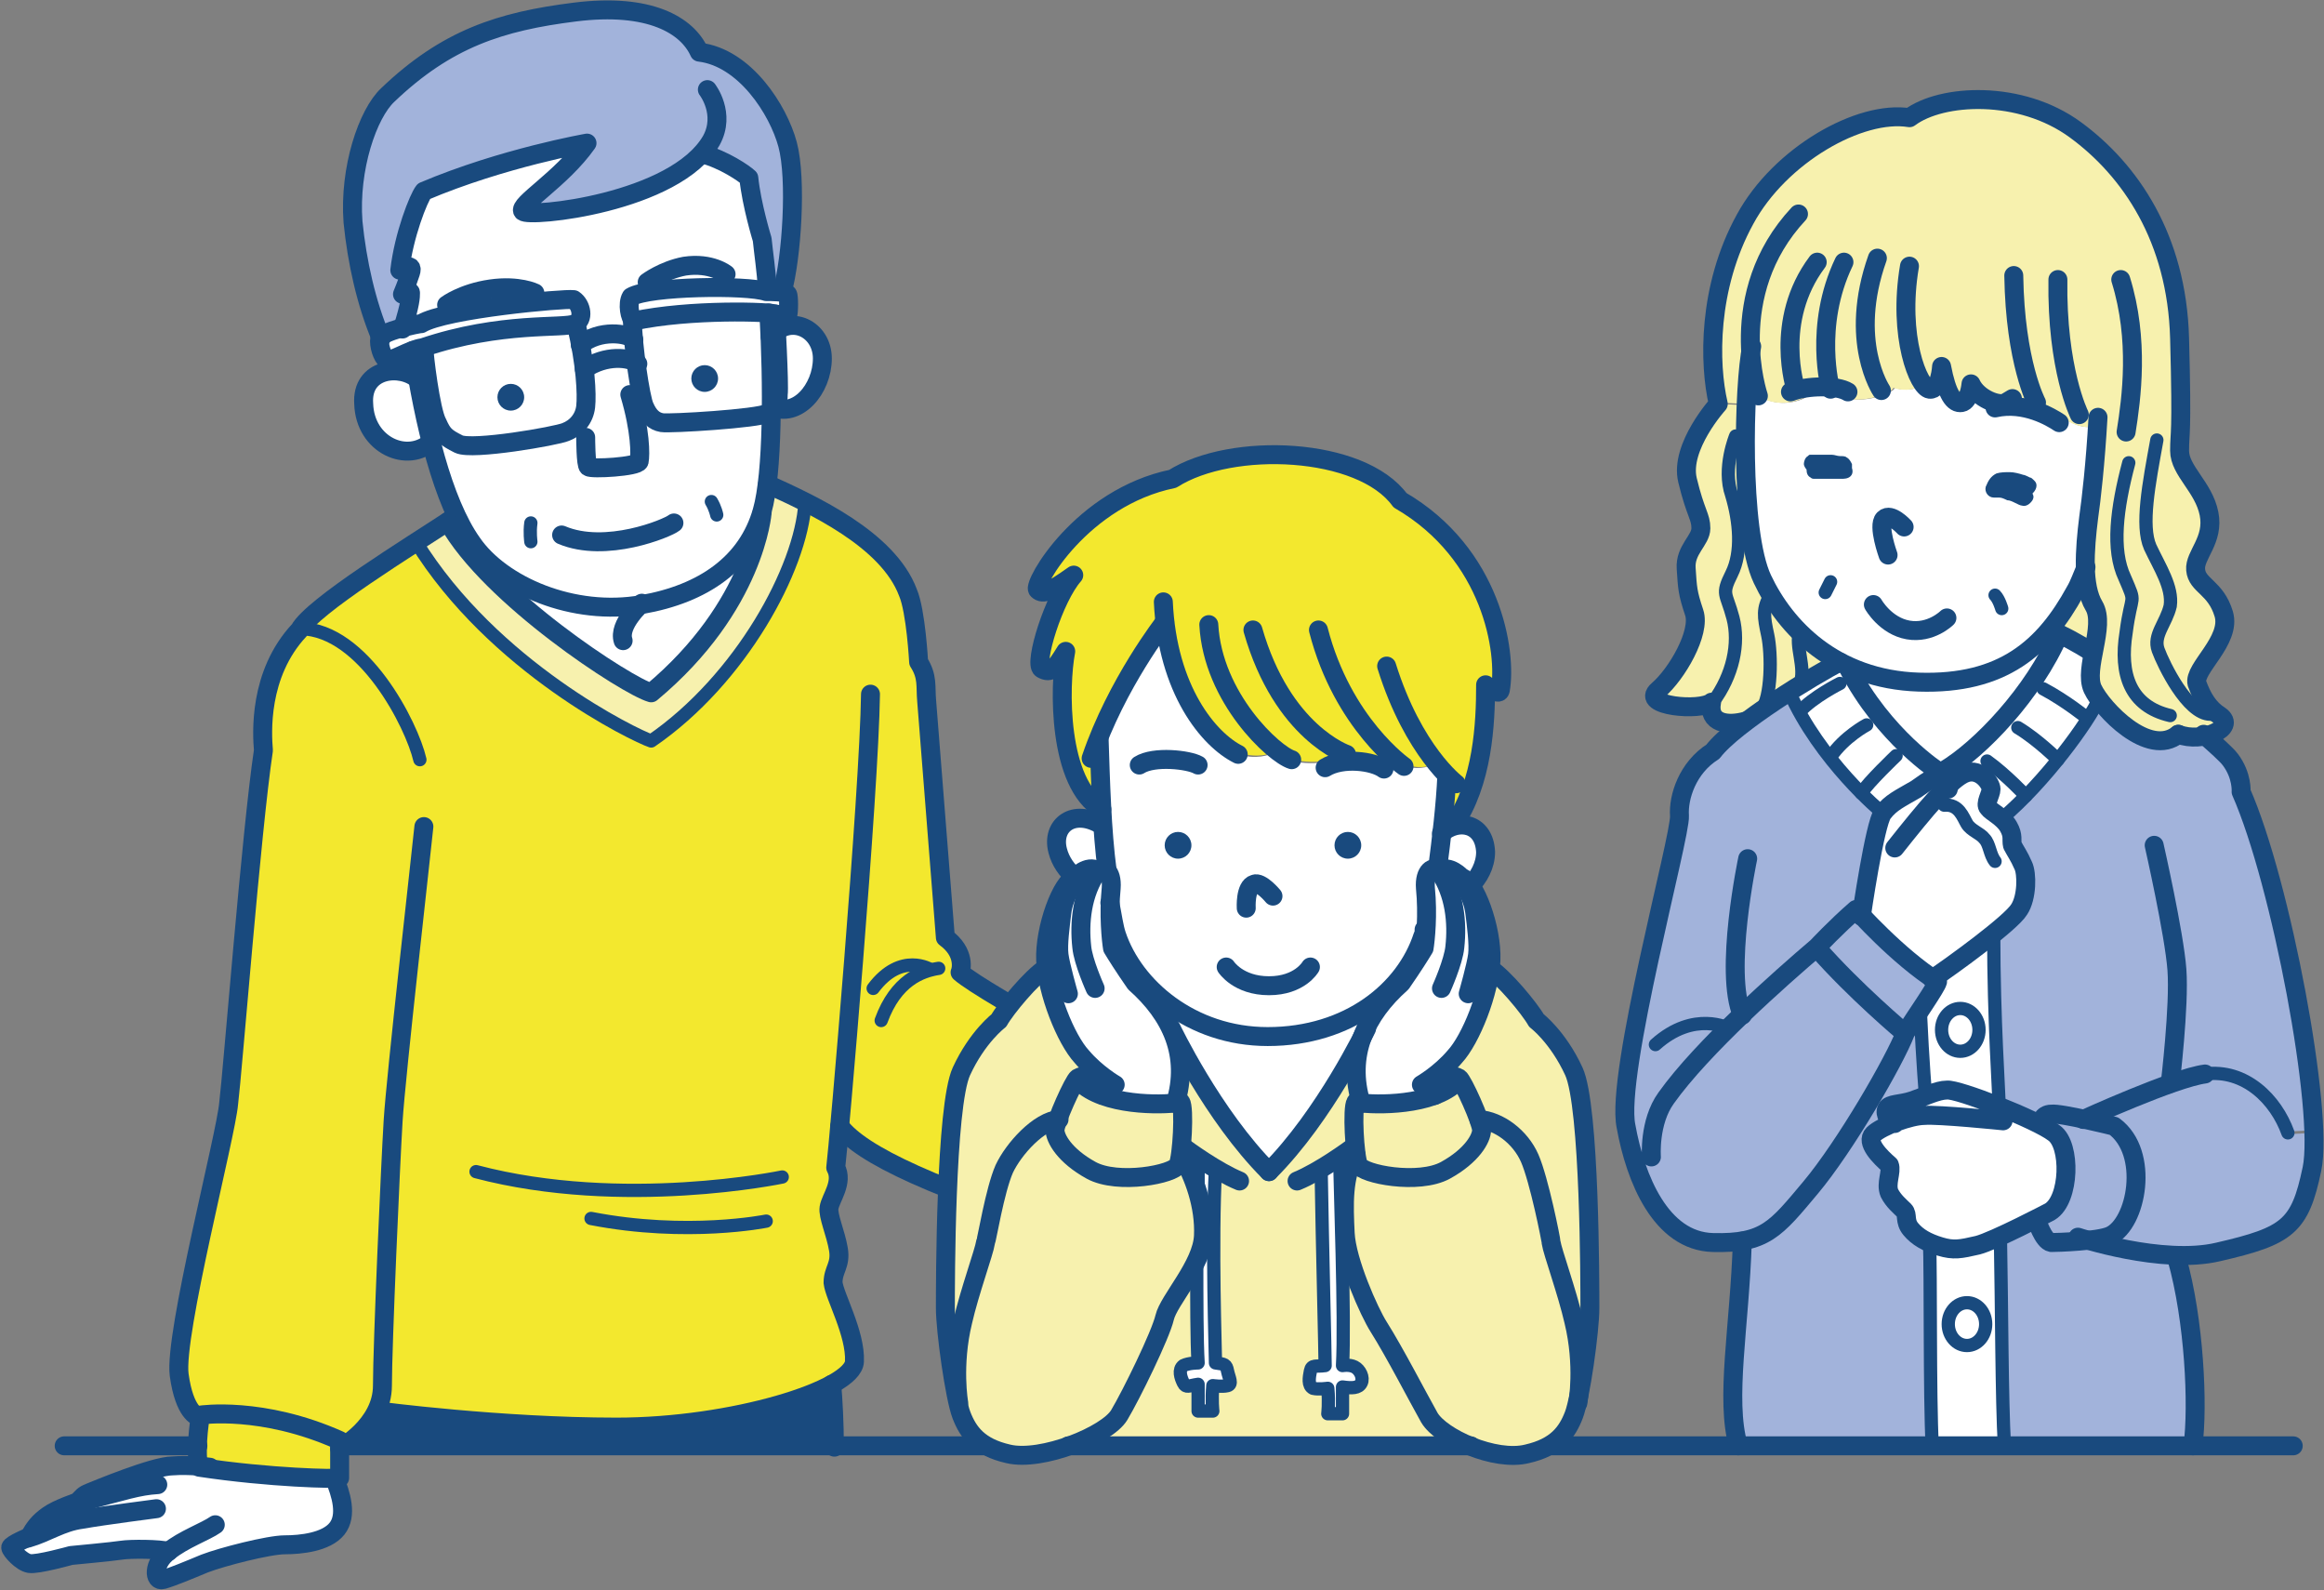 <?xml version="1.0" encoding="utf-8"?>
<!-- Generator: Adobe Illustrator 24.3.0, SVG Export Plug-In . SVG Version: 6.00 Build 0)  -->
<svg version="1.1" id="レイヤー_1" xmlns="http://www.w3.org/2000/svg" xmlns:xlink="http://www.w3.org/1999/xlink" x="0px"
	 y="0px" width="173.8px" height="118.9px" viewBox="0 0 173.8 118.9" style="enable-background:new 0 0 173.8 118.9;"
	 xml:space="preserve">
<rect x="0" y="0" width="173.8" height="118.9" fill="#808080" stroke="none"/>
<style type="text/css">
	.st0{fill:#FFFFFF;}
	.st1{fill:#F7F1AE;}
	.st2{fill:#194A7E;}
	.st3{fill:#A2B3DB;}
	.st4{fill:#F3E82E;}
	.st5{fill:none;stroke:#194A7E;stroke-width:1.417;stroke-linecap:round;stroke-linejoin:round;stroke-miterlimit:10;}
	.st6{fill:none;stroke:#194A7E;stroke-width:0.992;stroke-linecap:round;stroke-linejoin:round;stroke-miterlimit:10;}
</style>
<g>
	<g>
		<g id="XMLID_00000098199367638453300650000004031295748347423412_">
			<g>
				<path class="st0" d="M58.2,29.6c0-0.5-0.1-3.3-0.1-4.9c1.5-1,3.3,0.2,3.3,2.2c0,2.1-1.7,4.2-3.5,3.7
					C58.2,30.3,58.2,30,58.2,29.6z"/>
				<path class="st0" d="M58.1,24.7c0.1,1.6,0.2,4.4,0.1,4.9c0,0.4-0.1,0.7-0.3,1c-0.1,0-0.2-0.1-0.3-0.1c0-1.7,0-3.5-0.1-5.3
					C57.7,25,57.9,24.8,58.1,24.7z"/>
				<path class="st0" d="M58.1,23.5c0,0,0,0.5,0,1.1c-0.2,0.1-0.4,0.3-0.6,0.5c0-0.6-0.1-1.2-0.1-1.8v0C57.8,23.5,58,23.5,58.1,23.5
					z"/>
				<path class="st0" d="M57.7,30.4c0.1,0,0.2,0.1,0.3,0.1c-0.1,0.1-0.2,0.2-0.3,0.3C57.7,30.7,57.7,30.6,57.7,30.4z"/>
				<path class="st0" d="M57.6,25.2c0.1,1.7,0.1,3.5,0.1,5.3c0,0.1,0,0.3,0,0.4c-0.1,0.1-0.1,0.1-0.2,0.2c-0.7,0.4-7.2,0.8-7.9,0.7
					s-1-0.6-1.3-1.2c-0.2-0.4-0.5-1.8-0.7-3.2c-0.1-0.6-0.2-1.3-0.2-1.8c0-0.5-0.1-1-0.1-1.4c3.6-0.8,8.4-0.7,10.1-0.6v0
					C57.5,24,57.5,24.6,57.6,25.2z"/>
				<path class="st0" d="M58.1,23.5c-0.1,0-0.3-0.1-0.6-0.1c-1.7-0.1-6.5-0.2-10.1,0.6c-0.3-0.2-0.5-1.2-0.2-1.8
					c1.3-0.8,8.7-0.9,10.1-0.4c0,0,0.1,0,0.1,0c0.3,0,0.8,0,1.1,0c0.2,0,0.3,0.1,0.4,0.1c0.1,0.2,0.1,1.5,0,1.6
					C58.8,23.8,58.5,23.5,58.1,23.5z"/>
				<path class="st0" d="M43.4,25.8c1.4-1.2,3.6-0.9,4-0.4c0,0.6,0.1,1.2,0.2,1.8c-0.6-0.5-2.3-0.7-4,0.4
					C43.6,27,43.5,26.4,43.4,25.8z"/>
				<path class="st0" d="M47.4,25.4c-0.4-0.5-2.6-0.8-4,0.4c-0.1-0.5-0.2-1-0.3-1.5c0.6-0.3,0.5-1.5,0-1.8
					c-0.7-0.2-9.6,0.7-11.4,1.8c-0.1,0-0.8,0.2-1.5,0.4c0.6-1.9,0.6-2.4,0.6-2.7c0-0.2-0.5,0-0.6,0.1c0-0.1,0.3-0.7,0.6-1.6
					c0.3-0.9-0.8-0.2-0.8-0.2c0.3-2.6,1.4-5.4,1.8-5.8c5.9-2.5,12.2-3.6,12.2-3.6c-1.9,2.7-5.2,4.6-4.8,5.1
					c0.4,0.5,9.9-0.4,13.4-4.3c1.6,0.4,3.2,1.5,3.5,1.8c0.2,2,1,4.6,1,4.6c0.1,1,0.3,2.3,0.4,3.8v0c0,0-0.1,0-0.1,0
					c-1.4-0.5-8.8-0.4-10.1,0.4c-0.3,0.5-0.1,1.6,0.2,1.8C47.3,24.4,47.3,24.8,47.4,25.4z"/>
				<path class="st0" d="M43.4,25.8c0.1,0.7,0.2,1.3,0.3,1.8c0.1,1.3,0.2,2.2,0.1,2.8c-0.1,0.9-0.7,1.7-1.5,1.9
					c-0.8,0.2-7,1.4-8,0.9c-1-0.5-1.2-0.8-1.6-1.6c-0.4-0.9-1-5.1-1-5.6c5.9-2,10.6-1.4,11.4-1.8C43.2,24.7,43.3,25.3,43.4,25.8z"/>
				<path class="st1" d="M48.8,55.4c-1.3-0.4-11.9-5.5-17.7-14.9c0.9-0.6,1.7-1.1,2.4-1.6c3.1,5.6,13.4,12.3,15.2,12.8
					c7.8-6.5,8.3-13.5,8.3-13.5c0.1-0.5,0.3-1.2,0.4-1.9c0.8,0.4,1.8,0.8,2.9,1.4v0C59.9,42.5,55.4,50.8,48.8,55.4z"/>
				<path class="st0" d="M35.3,40.6c2.2,3.2,7.6,5.5,12.7,4.6c4.6-0.8,7.8-3,9-7c0,0-0.5,7.1-8.3,13.5c-1.8-0.5-12.1-7.1-15.2-12.8
					c0.2-0.1,0.4-0.3,0.6-0.4C34.5,39.3,34.9,40,35.3,40.6z"/>
				<path class="st2" d="M62.5,108.1H25.7c0.5-0.3,1.8-1.2,2.5-2.7c0,0,9.1,1.2,17.8,1.2c6.5,0,13.2-1.5,16.2-3.2
					C62.3,104.5,62.4,106.3,62.5,108.1z"/>
				<path class="st0" d="M32.3,33c-0.4-1.5-0.7-3.1-1-4.6c-0.1-0.7-0.2-1.5-0.4-2.2c0.3-0.1,0.5-0.2,0.8-0.2c0,0.5,0.5,4.7,1,5.6
					c0.4,0.9,0.6,1.1,1.6,1.6c1,0.5,7.2-0.6,8-0.9c0.8-0.3,1.4-1,1.5-1.9c0-0.5,0-1.5-0.1-2.8c1.6-1.1,3.4-0.9,4-0.4
					c0.2,1.5,0.5,2.9,0.7,3.2c0.3,0.6,0.7,1.1,1.3,1.2s7.2-0.3,7.9-0.7c0.1-0.1,0.2-0.1,0.2-0.2c0,2-0.1,3.9-0.3,5.4
					c-0.1,0.8-0.2,1.4-0.4,1.9c-1.1,4-4.4,6.2-9,7c-5.1,0.9-10.5-1.4-12.7-4.6c-0.4-0.6-0.8-1.3-1.1-2C33.4,37,32.8,35,32.3,33z"/>
				<path class="st0" d="M31.6,24.2c1.8-1.1,10.7-2,11.4-1.8c0.5,0.3,0.7,1.5,0,1.8c-0.8,0.4-5.5-0.2-11.4,1.8
					c-0.2,0-0.5,0.1-0.8,0.2c-0.6,0.2-1.3,0.6-1.7,0.7c-0.1,0-0.2,0-0.2,0c-0.2-0.2-0.6-1.1-0.5-1.6c0,0,0,0,0,0
					c0.1-0.2,0.8-0.5,1.6-0.7C30.8,24.4,31.4,24.2,31.6,24.2z"/>
				<path class="st0" d="M30.9,26.2c0.1,0.7,0.2,1.4,0.4,2.2c-0.4-0.4-1-0.6-1.6-0.6c-0.1-0.3-0.3-0.5-0.4-0.8
					C29.6,26.8,30.3,26.5,30.9,26.2z"/>
				<path class="st0" d="M29.7,27.7c0.6,0.1,1.2,0.3,1.6,0.6c0.3,1.5,0.6,3.1,1,4.6c-1.8,1.8-5,0.3-5.1-2.8
					C27.1,28.3,28.4,27.6,29.7,27.7z"/>
				<path class="st3" d="M28.5,25.3c-1.1-2.6-1.8-5.7-2.1-8.7c-0.3-4,1.1-8.1,2.6-9.5c4.4-4.2,8.4-5.5,14-6.2c5.7-0.8,8.4,1,9.3,3
					c3.5,0.4,5.9,4.3,6.6,6.9c0.7,2.6,0.3,8.5-0.4,11c-0.3,0-0.8-0.1-1.1,0v0c-0.1-1.5-0.2-2.9-0.4-3.8c0,0-0.8-2.5-1-4.6
					c-0.3-0.3-1.9-1.4-3.5-1.8c-3.5,3.9-13,4.8-13.4,4.3c-0.4-0.5,2.9-2.4,4.8-5.1c0,0-6.3,1.1-12.2,3.6c-0.4,0.4-1.6,3.3-1.8,5.8
					c0,0,1.1-0.6,0.8,0.2c-0.2,0.8-0.6,1.5-0.6,1.6c0.1,0,0.6-0.3,0.6-0.1c0,0.3,0,0.8-0.6,2.7C29.3,24.8,28.6,25.1,28.5,25.3z"/>
				<path class="st4" d="M28.2,105.5c-0.7,1.4-2,2.3-2.5,2.7h0c-0.2,0.1-0.2,0.1-0.2,0.1c0-0.3,0-0.5,0-0.5
					c-5.8-2.6-10.4-1.9-10.4-1.9s-1-0.1-1.4-3.1c-0.4-2.9,3.4-17.9,3.7-20.3c0.2-2.4,1.7-20.3,2.6-26.4c-0.1-1.2-0.4-5.8,2.7-9
					c0.7-1.3,5.1-4.2,8.6-6.5c5.8,9.4,16.4,14.5,17.7,14.9c6.7-4.6,11.1-12.9,11.5-17.8c3,1.5,6.5,3.7,7.6,6.7
					c0.6,1.5,0.8,5.2,0.8,5.2c0.7,1.1,0.5,1.8,0.5,3c0.1,1.2,1.4,17.7,1.4,17.7c1.5,1.1,1.2,2.4,1.1,2.6c1.8,1.6,14.9,8.6,14.9,8.6
					c-1.3,4.5-4.3,11.5-4.3,11.5c-12.7-3.9-18-6.5-19.6-8.6c-0.1,1.6-0.3,2.7-0.3,3c0.6,1.1-0.5,2.3-0.5,3c-0.1,0.6,0.5,1.8,0.7,3.1
					c0.2,1.2-0.5,1.5-0.4,2.5c0.1,1,1.7,3.8,1.6,5.9c0,0.5-0.6,1.1-1.6,1.7c-3,1.7-9.7,3.2-16.2,3.2
					C37.3,106.6,28.2,105.5,28.2,105.5z"/>
				<path class="st4" d="M25.4,108.3c0,0.5,0,1.4,0,2.2c0,0-0.2,0-0.4,0c-1.2,0-5.2-0.2-9.4-0.8c0,0,0,0-0.1,0
					c-0.2,0-0.4-0.1-0.6-0.1c-0.2-0.3-0.2-2.1,0.1-3.9c0,0,4.6-0.7,10.4,1.9C25.4,107.8,25.4,108,25.4,108.3z"/>
				<path class="st0" d="M5.7,112.4c0.4-0.4,0.4-0.5,0.9-0.7c0.5-0.2,4.9-2,6.2-2c1.2-0.1,2.5,0.1,2.8,0.1c0,0,0.1,0,0.1,0
					c4.3,0.6,8.2,0.8,9.4,0.8c0.5,1.2,1,2.8,0.2,3.8c-0.9,1-2.7,1.2-3.9,1.2c-1.2,0-4.8,0.9-6,1.4c-1.2,0.5-2.4,1-3.1,1.2
					c-0.7,0.2-0.8-1.2,0.4-2.2c-0.6-0.2-2.9-0.2-3.5-0.1c-0.6,0.1-3.8,0.4-3.8,0.4s-2.5,0.7-3.2,0.6c-0.6-0.1-1.4-1-1.4-1.2
					c0-0.2,1.4-0.8,1.4-0.8c0.4-0.7,0.7-1.1,1.4-1.6C4.2,112.8,5.7,112.4,5.7,112.4z"/>
			</g>
		</g>
		<circle class="st2" cx="52.7" cy="28.3" r="1"/>
		<circle class="st2" cx="38.2" cy="29.7" r="1"/>
		<path class="st5" d="M47.1,29.5c0.8,2.7,0.8,4.5,0.7,5c-0.1,0.4-3.6,0.6-3.8,0.4c-0.2-0.1-0.2-2.2-0.2-2.2"/>
		<path class="st5" d="M31.3,28.4c-1.3-1.2-4.3-0.9-4.1,1.8c0.1,3.1,3.3,4.5,5.1,2.8"/>
		<path class="st5" d="M57.6,25.2c1.5-1.8,3.9-0.6,3.9,1.6c0,2.3-1.9,4.5-3.8,3.6"/>
		<path class="st5" d="M31.7,26c0,0.5,0.5,4.7,1,5.6c0.4,0.9,0.6,1.1,1.6,1.6s7.3-0.6,8-0.9c0.8-0.3,1.4-1,1.5-1.9
			c0.1-0.9,0-3.2-0.7-6.1"/>
		<path class="st5" d="M43,24.2c-0.8,0.4-5.5-0.2-11.4,1.8c-0.9,0.1-2.4,1.1-2.7,0.9s-0.6-1.1-0.5-1.6c0.1-0.5,2.8-1.1,3.1-1.1
			c1.8-1.1,10.7-1.9,11.4-1.8C43.5,22.8,43.7,23.9,43,24.2z"/>
		<path class="st5" d="M58.1,23.5c0.4,0,0.7,0.2,0.8,0.1c0.1-0.2,0.1-1.5,0-1.6c-0.1-0.2-1.3-0.2-1.6-0.2c-1.4-0.5-8.8-0.4-10.1,0.4
			c-0.3,0.5-0.1,1.6,0.2,1.8C51.6,23.1,57.7,23.3,58.1,23.5z"/>
		<path class="st5" d="M47.3,24c0,1.7,0.6,5.8,0.9,6.4c0.3,0.7,0.7,1.1,1.3,1.2s7.2-0.3,7.9-0.7c0.7-0.4,0.8-0.8,0.8-1.4
			c0.1-0.7-0.2-6-0.2-6"/>
		<path class="st5" d="M43.4,25.8c1.4-1.2,3.6-0.9,4-0.4"/>
		<path class="st5" d="M43.7,27.6c1.6-1.1,3.4-0.9,4-0.4"/>
		<path class="st5" d="M42,40c3.3,1.4,7.9-0.5,8.4-0.9"/>
		<path class="st6" d="M39.7,39.1c-0.1,0.7,0,1.4,0,1.4"/>
		<path class="st6" d="M53.2,37.5c0.3,0.5,0.4,1,0.4,1"/>
		<path class="st5" d="M33.4,22.8c0,0,1.2-0.9,3.3-1.2s3.3,0.3,3.3,0.3"/>
		<path class="st5" d="M48.4,21.1c0,0,1.2-0.9,2.8-1.2c2-0.3,3.1,0.6,3.1,0.6"/>
		<path class="st5" d="M30.1,24.6c0.6-1.9,0.6-2.4,0.6-2.7c0-0.3-0.6,0.1-0.6,0.1s0.3-0.7,0.6-1.6c0.3-0.9-0.8-0.2-0.8-0.2
			c0.3-2.6,1.4-5.4,1.8-5.9c5.9-2.5,12.2-3.6,12.2-3.6c-1.9,2.7-5.2,4.6-4.8,5.1s11.4-0.6,14.1-5.3c1.1-2-0.3-3.8-0.3-3.8"/>
		<path class="st5" d="M57.5,23.4c0.3,5.3,0.3,12-0.5,14.8c-1.1,3.9-4.4,6.2-9,7c-5.1,0.9-10.5-1.4-12.7-4.6
			c-2.2-3.1-3.6-9-4.4-14.4"/>
		<path class="st5" d="M52.5,11.5c1.6,0.4,3.2,1.5,3.5,1.8c0.2,2,1,4.6,1,4.6c0.1,1,0.3,2.3,0.4,3.8"/>
		<path class="st5" d="M28.5,25.3c-1.1-2.6-1.8-5.7-2.1-8.7c-0.3-4,1.1-8.1,2.6-9.5c4.4-4.2,8.4-5.5,14-6.2s8.4,1,9.3,3
			c3.4,0.4,5.9,4.3,6.6,6.9s0.3,8.5-0.4,11"/>
		<path class="st5" d="M29.7,27.7c-0.2-0.3-0.3-0.5-0.5-0.8"/>
		<path class="st5" d="M34.1,38.6c-3.5,2.3-10.7,6.7-11.7,8.5c-3.1,3.3-2.8,7.8-2.7,9c-0.9,6-2.3,24-2.6,26.4
			c-0.2,2.4-4.1,17.3-3.7,20.3c0.4,2.9,1.4,3.1,1.4,3.1"/>
		<path class="st5" d="M25.4,108.3c0,0,3.2-1.7,3.2-4.7s0.6-16.5,0.8-19.8s2.1-20,2.3-22"/>
		<path class="st6" d="M22.5,47c4.7,0.1,8.3,7.2,8.9,9.8"/>
		<path class="st5" d="M15,105.8c-0.3,1.7-0.3,3.6-0.1,3.9c5.3,0.8,10.3,0.9,10.5,0.8c0-1.3,0-2.6,0-2.8
			C19.6,105.1,15,105.8,15,105.8z"/>
		<path class="st5" d="M65.1,51.9c-0.1,7.4-2.4,33.9-2.6,35.4c0.6,1.1-0.4,2.3-0.5,3c-0.1,0.6,0.5,1.9,0.7,3.1
			c0.2,1.2-0.4,1.5-0.4,2.5c0.1,1,1.7,3.8,1.6,5.9c-0.1,2.1-9.1,4.9-17.8,4.9s-17.8-1.2-17.8-1.2"/>
		<path class="st5" d="M57.4,36.2c3.3,1.5,9,4.1,10.5,8.1c0.6,1.4,0.8,5.2,0.8,5.2c0.7,1.1,0.5,1.8,0.6,2.9
			c0.1,1.2,1.4,17.7,1.4,17.7c1.5,1.1,1.2,2.4,1.1,2.6c1.8,1.6,14.9,8.6,14.9,8.6c-1.3,4.5-4.3,11.5-4.3,11.5
			c-12.7-3.9-18-6.5-19.6-8.6"/>
		<path class="st5" d="M25,110.5c0.5,1.2,1,2.8,0.2,3.8c-0.8,1-2.7,1.2-3.9,1.2s-4.7,0.9-6,1.4c-1.2,0.5-2.4,1-3.1,1.2
			s-0.8-1.2,0.4-2.1c1.1-0.9,2.8-1.5,3.5-2"/>
		<path class="st5" d="M12.6,116c-0.6-0.2-2.9-0.2-3.5-0.1c-0.6,0.1-3.8,0.4-3.8,0.4s-2.5,0.7-3.1,0.6c-0.6-0.1-1.4-1-1.4-1.2
			c0-0.2,1.4-0.8,1.4-0.8c0.4-0.7,0.7-1.1,1.4-1.6s2.2-1,2.2-1c0.4-0.4,0.4-0.5,0.9-0.7s4.8-2,6.2-2c1.3-0.1,2.8,0.1,2.8,0.1"/>
		<path class="st5" d="M2.1,115c1.4-0.4,2.5-1.2,4-1.4c1.7-0.3,5.6-0.8,5.6-0.8"/>
		<path class="st5" d="M5.7,112.4c3.8-1,4.6-1.3,6.1-1.4"/>
		<path class="st6" d="M65.9,76.3c1.1-3,3-3.7,4.3-3.9"/>
		<path class="st6" d="M65.3,73.9c2.1-2.8,4.3-1.4,4.3-1.4"/>
		<path class="st6" d="M35.6,87.6c11,2.9,22.9,0.4,22.9,0.4"/>
		<path class="st6" d="M44.2,91.1c7.2,1.4,13.1,0.2,13.1,0.2"/>
		<path class="st5" d="M33.5,39c3.1,5.6,13.4,12.3,15.2,12.8c7.8-6.5,8.3-13.5,8.3-13.5"/>
		<path class="st6" d="M31.1,40.5c5.8,9.4,16.4,14.5,17.6,14.9c6.7-4.6,11.2-12.9,11.5-17.8"/>
		<path class="st5" d="M62.2,103.5c0.1,1.1,0.2,2.9,0.2,4.7"/>
		<line class="st5" x1="25.7" y1="108.1" x2="73.8" y2="108.1"/>
		<line class="st5" x1="4.8" y1="108.1" x2="14.8" y2="108.1"/>
		<path class="st5" d="M46.6,47.9c-0.4-1.2,1.4-2.8,1.4-2.8"/>
	</g>
	<g>
		<g id="XMLID_00000122684426539108014640000001368513866026416801_">
			<g>
				<path class="st3" d="M173,84.7c0.1,1.2,0,2.2-0.1,2.9c-0.8,4.3-1.8,5-7,6.2c-1,0.2-2,0.3-3.1,0.3c-3.7-0.1-7.4-1.3-7.4-1.3
					c1-0.1,2-0.2,2.4-0.4c2-0.9,3.1-6.2,0.4-8.2c0,0-1.1-0.3-2.3-0.5c0,0,3.6-1.6,6.4-2.6c1.1-0.4,2-0.7,2.7-0.7
					c3-0.4,5.3,1.9,6.2,4.4L173,84.7z"/>
				<path class="st3" d="M153.4,83.3c-0.7,0.1-0.8,0.7-0.8,0.7c-0.8-0.4-2-0.9-3.1-1.3c0-1.1-0.4-6.2-0.4-12.9c1-0.8,1.8-1.5,2-1.8
					c0.6-1,0.6-2.7,0.2-3.3c-0.3-0.6-0.6-1-0.8-1.5s0.1-0.8-0.3-1.4c-0.2-0.2-0.4-0.4-0.6-0.6c3.2-2.7,6.5-7.2,7.3-9
					c1.2,1.7,4,4.1,5.9,2.6c0.6,0.2,1.3,0.2,1.9,0.1c0.9,0.8,1.6,1.5,2,1.9c0.9,1.2,0.8,2.4,0.8,2.4c2.5,5.7,5.2,18.8,5.5,25.3
					l-1.9,0.1c-0.9-2.5-3.2-4.8-6.2-4.4c-0.6,0.1-1.6,0.4-2.7,0.7c-2.9,1-6.4,2.6-6.4,2.6C154.8,83.4,153.8,83.3,153.4,83.3z"/>
				<path class="st1" d="M156.6,45.2c0.5,0.9,0.2,2.3-0.1,3.6c-0.9-0.6-1.8-1.1-2.6-1.4c-0.2-0.1-0.4-0.2-0.6-0.3l-0.1,0
					c0.7-0.9,1.4-1.8,1.9-2.9c0.3-0.5,0.5-1.1,0.8-1.8h0C156,43.5,156.2,44.5,156.6,45.2z"/>
				<path class="st3" d="M155.3,92.8c0,0,3.8,1.2,7.4,1.3c1.3,4.7,1.6,11,1.2,14h-14.1c-0.2-3.4-0.2-10.6-0.3-15.7
					c0.9-0.4,1.9-0.9,2.7-1.3c0,0,0.5,1.6,1.1,1.7C153.6,92.8,154.4,92.8,155.3,92.8z"/>
				<path class="st3" d="M155.3,92.8c-0.9,0.1-1.7,0.1-2,0c-0.6-0.1-1.1-1.7-1.1-1.7c0.7-0.3,1.1-0.6,1.1-0.6
					c1.5-0.9,1.6-4.9,0.3-5.9c-0.2-0.2-0.6-0.4-1.1-0.7c0,0,0.1-0.7,0.8-0.7c0.3,0,1.4,0.2,2.4,0.4c1.2,0.2,2.3,0.5,2.3,0.5
					c2.7,2,1.6,7.3-0.4,8.2C157.3,92.5,156.3,92.7,155.3,92.8z"/>
				<path class="st0" d="M149.9,108.1h-5.5c-0.2-3.8-0.1-13-0.2-15.3c0.3,0.1,0.6,0.3,1,0.4c1,0.3,1.5,0.2,2.8-0.1
					c0.4-0.1,0.9-0.3,1.6-0.6C149.7,97.5,149.8,104.8,149.9,108.1z"/>
				<path class="st0" d="M145.7,81.4c-0.5,0-1.1,0.3-1.7,0.5c0,0-0.2-2.2-0.4-6.5c0.6-0.9,1.2-1.8,1.3-2.1c-0.1-0.1-0.2-0.1-0.3-0.2
					c0.9-0.7,3-2.1,4.6-3.4c0,6.6,0.4,11.8,0.4,12.9C147.8,82,146.1,81.4,145.7,81.4z"/>
				<path class="st0" d="M143.2,58.9c1.1-0.8,1.4-0.9,1.9-1.2c0.1-0.1,0.2-0.1,0.3-0.1c0.3,0.1,0.3,0.8,0.2,1.2
					c0.6-0.5,1.1-0.9,1.5-1.1c1.1-0.5,1.9,0.8,1.9,1.2c0,0.5-0.5,1.1-0.2,1.4c0.2,0.2,0.6,0.4,1,0.8c0.2,0.2,0.4,0.4,0.6,0.6
					c0.5,0.7,0.2,1,0.3,1.4s0.5,0.8,0.8,1.5c0.3,0.6,0.3,2.3-0.2,3.3c-0.2,0.4-1,1-2,1.8c-1.6,1.2-3.6,2.7-4.6,3.4h0
					c-2.2-1.5-4.5-3.8-5.4-4.7c0,0,1-6.9,1.6-7.7C141.3,59.9,142.1,59.7,143.2,58.9z"/>
				<path class="st0" d="M147,57.8c-0.4,0.2-0.9,0.5-1.5,1.1c0.1-0.4,0.1-1.2-0.2-1.2v0c2.7-1.6,6.7-5.8,8.6-10.2
					c0.8,0.4,1.7,0.9,2.6,1.4c-0.2,1-0.3,1.9,0,2.6c0.1,0.2,0.3,0.5,0.5,0.8c-0.8,1.8-4.2,6.3-7.3,9c-0.4-0.4-0.8-0.6-1-0.8
					c-0.2-0.3,0.2-1,0.2-1.4C149,58.6,148.2,57.4,147,57.8z"/>
				<path class="st0" d="M145,57.7c0,0-4.1-2.6-6.8-7.8l0.1-0.1c1.5,0.7,3.2,1.1,5.2,1.2c4.7,0.1,7.7-1.4,9.8-3.9l0.1,0
					c0.2,0.1,0.4,0.2,0.6,0.3c-1.9,4.4-5.9,8.6-8.6,10.2v0C145.3,57.6,145.2,57.6,145,57.7z"/>
				<path class="st0" d="M137.6,49.5c-2.8-1.5-4.7-3.9-5.8-6.2c-1.2-2.5-1.4-8.7-1.2-13.1c0.1-1.8,0.2-3.3,0.4-4.2
					c0.1,2.1,0.6,3.6,0.6,3.6c1.5,1,3.3,0.3,3.6,0c0.3-0.3,1.8-0.1,3.1,0.2c1.3,0.3,3.3-0.4,3.4-0.8c1,0.3,1.8,0,2.3-0.3
					c0.2,0.2,0.3,0.3,0.4,0.3c0.8,0.1,0.9-1.7,0.9-1.7c0.4,2.1,1,2.8,1.5,2.7c0.5-0.1,0.7-1.4,0.7-1.4c0.5,1.1,2.1,1.7,2.6,1.4
					c0.5-0.3,0.5-0.3,0.5-0.3c1.2,1.4,2.7,1.9,3.3,1.2c1.2,1,2.2,1.2,3,0.9c-0.2,3.2-0.5,5.5-0.6,6.8c-0.2,1.2-0.3,2.6-0.2,3.8h0
					c-0.2,0.7-0.5,1.3-0.8,1.8c-0.6,1.1-1.2,2-1.9,2.9c-2.1,2.5-5.1,4.1-9.8,3.9c-2-0.1-3.7-0.5-5.2-1.2
					C138,49.7,137.8,49.6,137.6,49.5z"/>
				<path class="st0" d="M141.8,83.9c-0.4-0.2-0.8-0.7-0.6-1.1c0.2-0.4,1.1-0.4,1.9-0.6c0.3-0.1,0.6-0.2,0.9-0.3
					c0.6-0.2,1.3-0.5,1.7-0.5c0.4,0,2.1,0.5,3.8,1.2c1.1,0.4,2.2,0.9,3.1,1.3c0.5,0.3,0.9,0.5,1.1,0.7c1.2,1,1.2,5-0.3,5.9
					c0,0-0.5,0.2-1.1,0.6c-0.8,0.4-1.8,0.9-2.7,1.3c-0.7,0.3-1.2,0.5-1.6,0.6c-1.2,0.3-1.8,0.4-2.8,0.1c-0.4-0.1-0.7-0.2-1-0.4v0
					c-0.5-0.2-0.9-0.6-1.3-1c-0.5-0.6-0.2-1-0.5-1.4c-0.3-0.4-0.8-0.7-1.1-1.3c-0.3-0.6,0.1-1.6-0.1-2.1c-0.7-0.5-1.8-1.7-1.2-2.2
					C140.4,84.5,141,84.2,141.8,83.9z"/>
				<path class="st3" d="M143.6,75.4c-0.4,0.7-0.9,1.3-1.2,1.7c0,0-3.7-3.1-6.5-6.3c0,0,1.4-1.5,2.9-2.8c0,0,0.2,0.2,0.4,0.4
					c0.9,0.9,3.2,3.2,5.4,4.7h0c0.1,0.1,0.2,0.1,0.3,0.2C144.8,73.6,144.2,74.5,143.6,75.4z"/>
				<path class="st3" d="M130.3,92.8c-0.6,0.1-1.3,0.2-2.2,0.1c-3-0.1-4.8-2.9-5.8-5.9l1.3-0.4c0,0-0.2-2.5,1.1-4.4
					c1.4-1.9,3.6-4.2,5.7-6.3c2.1-2,4.2-3.9,5.6-5c2.8,3.2,6.5,6.3,6.5,6.3c-0.8,2.1-4.4,8.5-7.1,11.6
					C133.3,91.2,132.4,92.4,130.3,92.8z"/>
				<path class="st3" d="M135.4,88.8c2.6-3.1,6.3-9.5,7.1-11.6c0.3-0.4,0.8-1.1,1.2-1.7c0.2,4.3,0.4,6.5,0.4,6.5
					c-0.3,0.1-0.6,0.2-0.9,0.3c-0.9,0.3-1.7,0.2-1.9,0.6c-0.2,0.4,0.2,0.9,0.6,1.1c-0.7,0.3-1.4,0.6-1.7,0.8
					c-0.5,0.5,0.5,1.8,1.2,2.2c0.2,0.5-0.3,1.4,0.1,2.1c0.3,0.6,0.8,1,1.1,1.3c0.3,0.4,0,0.8,0.5,1.4c0.3,0.4,0.8,0.7,1.3,1v0
					c0.1,2.3,0,11.5,0.2,15.3h-14.5c-1-3.5,0.1-9,0.3-15.3C132.4,92.4,133.3,91.2,135.4,88.8z"/>
				<path class="st0" d="M133.8,51.7c1.6-1,3-1.8,3.7-2.2c0.2,0.1,0.4,0.2,0.7,0.3l-0.1,0.1c2.7,5.1,6.8,7.8,6.8,7.8
					c-0.4,0.3-0.7,0.5-1.9,1.2c-1.1,0.8-1.9,1-2.4,1.8C140.7,60.7,136.2,56.9,133.8,51.7z"/>
				<path class="st1" d="M137.6,49.5c-0.7,0.4-2.2,1.2-3.7,2.2c-1.1,0.7-2.2,1.4-3.2,2.2c-1.4,0.4-2.9,0.2-2.6-1.4
					c-0.8,0.7-5.4,0.3-4-0.9c1.4-1.2,3.2-4.3,2.7-5.8c-0.5-1.5-0.5-1.9-0.6-3.3c-0.1-1.4,1.1-2.1,1.1-3c0-0.9-0.4-1.1-1-3.6
					c-0.6-2.5,2.3-5.7,2.3-5.7l2,0.1c-0.2,4.4,0,10.6,1.2,13.1C132.9,45.6,134.7,48,137.6,49.5z"/>
				<path class="st1" d="M135.1,29.6c-0.3,0.3-2.1,1-3.6,0c0,0-0.5-1.5-0.6-3.6c-0.2,0.9-0.3,2.4-0.4,4.2l-2-0.1
					c-0.7-3-0.8-8.7,2-13.8c2.6-4.8,8.6-8.2,12.3-7.6c2.4-1.8,8.3-2.1,12.4,0.9c4.1,3,7.6,8.1,7.8,15.6c0.2,7.5,0,6.9,0,8.4
					c0,1.5,1.8,2.7,2.2,4.7c0.4,1.9-1.1,3.1-1,4.2c0.1,1.2,1.5,1.3,2.1,3.3c0.6,2-2.4,4.1-2,5.2c0.4,1.1,0.9,1.9,1.7,2.4
					c0.9,0.6,0,1.3-1.2,1.5c-0.6,0.1-1.3,0.1-1.9-0.1c-1.9,1.5-4.7-0.9-5.9-2.6c-0.2-0.3-0.4-0.6-0.5-0.8c-0.3-0.6-0.1-1.6,0-2.6
					c0.2-1.3,0.6-2.8,0.1-3.6c-0.4-0.7-0.6-1.7-0.6-2.8c-0.1-1.2,0.1-2.5,0.2-3.8c0.2-1.3,0.5-3.6,0.6-6.8c-0.7,0.3-1.8,0.1-3-0.9
					c-0.6,0.7-2.1,0.1-3.3-1.2c0,0,0,0-0.5,0.3c-0.5,0.3-2.1-0.3-2.6-1.4c0,0-0.2,1.3-0.7,1.4c-0.5,0.1-1.1-0.6-1.5-2.7
					c0,0-0.2,1.8-0.9,1.7c-0.1,0-0.3-0.1-0.4-0.3c-0.5,0.4-1.4,0.6-2.3,0.3c-0.1,0.4-2.1,1.1-3.4,0.8
					C136.9,29.5,135.4,29.3,135.1,29.6z"/>
				<path class="st3" d="M121.6,84.2c-0.7-3.9,4.2-21.7,4.1-23.2c-0.1-1.5,0.6-3.6,2.4-4.8c0.5-0.7,1.4-1.5,2.6-2.3
					c1-0.8,2.1-1.5,3.2-2.2c2.3,5.2,6.9,9,6.9,9c-0.6,0.8-1.6,7.7-1.6,7.7c-0.3-0.3-0.4-0.4-0.4-0.4c-1.5,1.3-2.9,2.8-2.9,2.8
					c-1.3,1.2-3.5,3-5.6,5c-2.2,2.1-4.3,4.4-5.7,6.3c-1.3,1.8-1.1,4.4-1.1,4.4l-1.3,0.4C122,86,121.7,85.1,121.6,84.2z"/>
			</g>
		</g>
		<line class="st5" x1="116" y1="108.1" x2="171.5" y2="108.1"/>
		<path class="st5" d="M131,25.9c-0.6,2.8-0.9,13.8,0.8,17.4s5.4,7.5,11.7,7.7c6.3,0.2,9.4-2.6,11.7-6.8c0.3-0.5,0.5-1.1,0.8-1.8"/>
		<path class="st5" d="M141.2,41.5c0,0-0.8-2.2-0.3-2.7c0.5-0.5,1.5,0.6,1.5,0.6"/>
		<path class="st5" d="M140.1,45.2c0,0,0.9,1.6,2.6,1.9c1.7,0.3,2.9-0.9,2.9-0.9"/>
		<path class="st6" d="M136.9,43.5c-0.1,0.2-0.4,0.8-0.4,0.8"/>
		<path class="st6" d="M149.2,44.5c0.3,0.3,0.5,1,0.5,1"/>
		<g>
			<path class="st2" d="M138.5,35C138.5,35,138.5,35,138.5,35C138.5,35,138.5,35,138.5,35C138.5,35,138.5,35,138.5,35
				C138.5,35,138.5,35,138.5,35c0-0.1,0-0.2,0-0.3c-0.1-0.2-0.2-0.4-0.4-0.5c-0.1-0.1-0.3-0.1-0.5-0.1c-0.2,0-0.4-0.1-0.6-0.1
				c-0.3,0-0.6,0-0.8,0c-0.1,0-0.3,0-0.4,0c-0.1,0-0.2,0-0.3,0c0,0,0,0-0.1,0c0,0,0,0,0,0c0,0,0,0,0,0c0,0,0,0,0,0c0,0,0,0,0,0
				c-0.1,0-0.1,0-0.2,0.1c-0.2,0.1-0.3,0.4-0.3,0.6c0,0.1,0.1,0.3,0.2,0.4c0,0.3,0.1,0.5,0.3,0.6c0.1,0.1,0.2,0.1,0.3,0.1
				c0,0,0.1,0,0.2,0c0,0,0,0,0,0c0,0,0.1,0,0.1,0c0.2,0,0.4,0,0.6,0c0.2,0,0.4,0,0.6,0c0.1,0,0.2,0,0.3,0c0,0,0,0,0.1,0
				c0,0,0.1,0,0.1,0c0.2,0,0.5,0,0.7-0.2C138.5,35.5,138.6,35.3,138.5,35C138.5,35.1,138.5,35.1,138.5,35
				C138.5,35.1,138.5,35.1,138.5,35z M138.5,35C138.5,35,138.5,35,138.5,35L138.5,35z"/>
			<path class="st2" d="M138.5,35C138.5,35.1,138.5,35.1,138.5,35C138.5,35.1,138.5,35.1,138.5,35z"/>
			<path class="st2" d="M152.3,36.3C152.3,36.3,152.3,36.3,152.3,36.3C152.3,36.3,152.3,36.3,152.3,36.3c0,0,0-0.1-0.1-0.1
				C152.2,36.2,152.2,36.3,152.3,36.3C152.2,36.3,152.2,36.3,152.3,36.3c0-0.2-0.1-0.3-0.2-0.4c-0.1-0.1-0.2-0.2-0.3-0.2
				c-0.2-0.1-0.4-0.2-0.5-0.2c-0.3-0.1-0.7-0.2-1-0.2c-0.3,0-0.7,0-1,0.1c-0.4,0.2-0.6,0.5-0.8,1c-0.1,0.4,0.2,0.8,0.6,0.8
				c0.1,0,0.1,0,0.2,0c0,0,0.1,0,0.1,0c0.1,0,0.1,0,0.1,0c0.2,0,0.4,0.1,0.6,0.2c0.2,0,0.4,0.1,0.6,0.2c0.2,0.1,0.4,0.2,0.5,0.2
				c0.3,0.1,0.6-0.1,0.8-0.4c0.1-0.2,0.1-0.3,0-0.5C152.2,36.7,152.3,36.5,152.3,36.3z"/>
			<path class="st2" d="M152.3,36.3C152.3,36.3,152.3,36.3,152.3,36.3C152.3,36.3,152.3,36.3,152.3,36.3
				C152.3,36.3,152.3,36.3,152.3,36.3C152.3,36.3,152.3,36.3,152.3,36.3z"/>
		</g>
		<path class="st5" d="M133.9,29.3c1.3-0.5,3.5-0.5,4.3,0"/>
		<path class="st5" d="M149.2,30.5c2.2-0.5,4.2,0.7,4.8,1.1"/>
		<path class="st5" d="M134.5,16c-5.6,6-3,13.6-3,13.6"/>
		<path class="st5" d="M135.9,19.6c-3.3,4.4-1.6,9.5-1.6,9.5"/>
		<path class="st5" d="M137.9,19.6c-2.3,4.8-1,9.5-1,9.5"/>
		<path class="st5" d="M140.4,19.3c-2.2,6.2,0.3,9.9,0.3,9.9"/>
		<path class="st5" d="M142.8,19.9c-0.9,5.3,0.7,9.1,1.5,9.2c0.8,0.1,0.9-1.7,0.9-1.7c0.4,2.1,0.9,2.8,1.5,2.7s0.7-1.4,0.7-1.4
			c0.5,1.1,2.1,1.7,2.6,1.4c0.5-0.3,0.5-0.3,0.5-0.3"/>
		<path class="st5" d="M150.6,20.6c0.1,6.5,1.7,9.5,1.7,9.5"/>
		<path class="st5" d="M153.9,20.9c-0.1,6.7,1.6,10.1,1.6,10.1"/>
		<path class="st5" d="M158.6,20.9c1.4,4.5,0.8,8.9,0.4,11.4"/>
		<path class="st5" d="M130.6,53.9c-1.4,0.4-2.9,0.2-2.6-1.4c-0.8,0.7-5.4,0.3-4-0.9s3.2-4.3,2.7-5.8c-0.5-1.5-0.5-1.8-0.6-3.3
			c-0.1-1.4,1.1-2.1,1.1-3s-0.4-1.1-1-3.6s2.3-5.7,2.3-5.7c-0.7-3-0.8-8.7,2-13.8c2.6-4.8,8.6-8.2,12.3-7.6
			c2.4-1.8,8.3-2.1,12.4,0.9c4.1,3,7.6,8.1,7.8,15.6c0.2,7.5,0,6.9,0,8.4s1.8,2.7,2.2,4.7c0.4,2-1.1,3.1-1,4.2
			c0.1,1.2,1.5,1.3,2.1,3.3c0.6,2-2.3,4.1-2,5.2c0.4,1.1,0.9,1.9,1.7,2.4c1.3,0.9-1.3,2.1-3.1,1.4"/>
		<path class="st6" d="M128.1,52.5c1.5-2,2-4.4,1.5-6.3c-0.5-1.9-0.9-1.7-0.1-3.3c0.8-1.6,0.6-3.9,0-5.9c-0.7-2,0.3-4.4,0.3-4.4"/>
		<path class="st6" d="M132.4,44.5c-0.6,1-0.5,1.6-0.2,3c0.3,1.4,0.3,4.7-0.5,5.6"/>
		<path class="st6" d="M134.6,51.2c0.5-1.3-0.4-2.9,0-4"/>
		<path class="st5" d="M156.9,31.2c-0.2,3.5-0.5,6.1-0.7,7.5c-0.3,2.4-0.5,5.1,0.4,6.6s-0.8,4.7-0.1,6.2s4.2,5.2,6.4,3.4"/>
		<path class="st6" d="M162.3,53.5c-3-0.7-3.8-3.1-3.3-6.2c0.4-3.1,0.8-2-0.1-4.1c-1-2.1-0.6-5.2,0.3-8.6"/>
		<path class="st6" d="M161.3,32.9c-0.6,3.3-1.2,6.4-0.5,8c0.7,1.5,1.7,3,1.5,4.4c-0.3,1.3-1.3,2.2-0.9,3.3c0.4,1.1,2.2,4.8,3.9,4.8
			"/>
		<path class="st5" d="M137.6,49.5c-1.8,0.9-7.9,4.6-9.5,6.7c-1.9,1.2-2.6,3.4-2.5,4.8c0.1,1.5-4.8,19.3-4,23.2
			c0.7,3.9,2.6,8.6,6.5,8.7c3.9,0.1,4.7-1,7.3-4.1c2.6-3.1,6.3-9.5,7.1-11.6c0.7-1.1,2.3-3.4,2.4-3.8c-3-1.9-6.1-5.4-6.1-5.4
			c-1.5,1.3-2.9,2.8-2.9,2.8c-2.7,2.3-8.6,7.5-11.3,11.3c-1.3,1.8-1.1,4.4-1.1,4.4"/>
		<path class="st5" d="M130.7,64.2c0,0-1.8,8.5-0.4,11.7"/>
		<path class="st6" d="M123.8,78.1c2.9-2.6,5.5-1.2,5.5-1.2"/>
		<path class="st5" d="M135.9,70.9c2.8,3.2,6.5,6.3,6.5,6.3"/>
		<path class="st5" d="M139.2,68.5c0,0,1-6.9,1.6-7.7c0.6-0.8,1.3-1.1,2.5-1.8c1.1-0.8,1.4-0.9,1.9-1.2c0.7-0.4,0.7,0.6,0.5,1.2"/>
		<path class="st5" d="M141.7,63.4c2.3-2.9,4.2-5.2,5.3-5.6s1.9,0.8,1.9,1.2c0,0.4-0.5,1.1-0.2,1.4c0.2,0.3,1.1,0.7,1.5,1.4
			s0.2,1,0.3,1.4c0.2,0.4,0.5,0.8,0.8,1.5c0.3,0.6,0.3,2.4-0.3,3.3c-0.6,1-5,4.2-6.5,5.2"/>
		<path class="st6" d="M145.4,60.2c1.1-0.1,1.4,0.9,1.7,1.4s1,0.7,1.3,1.1c0.4,0.4,0.4,1.2,0.8,1.7"/>
		<path class="st5" d="M164.8,54.9c0.9,0.8,1.7,1.5,2,1.9c0.9,1.2,0.8,2.4,0.8,2.4c3,6.8,6.2,23.9,5.3,28.2s-1.8,5-7,6.2
			c-4.2,1-10.5-1.1-10.5-1.1"/>
		<path class="st5" d="M153.3,47.1c1,0.4,2.1,1,3.2,1.7"/>
		<path class="st6" d="M164.9,80.3c3-0.4,5.3,1.9,6.2,4.4"/>
		<path class="st5" d="M155.8,83.7c0,0,6.8-3.1,9.1-3.4"/>
		<path class="st5" d="M161.1,63.2c0,0,1.5,6.6,1.7,9.3c0.2,2.7-0.5,8.5-0.5,8.5"/>
		<path class="st5" d="M149.8,83.8c0,0-4.9-0.5-5.9-0.4c-1,0-3.2,0.8-3.8,1.4s0.5,1.7,1.2,2.3c0.2,0.5-0.3,1.4,0,2.1
			c0.3,0.6,0.8,1,1.1,1.3s0,0.8,0.5,1.4s1.2,1,2.2,1.3c1,0.3,1.5,0.2,2.8-0.1c1.2-0.3,5.4-2.5,5.4-2.5c1.5-0.9,1.6-5,0.3-5.9
			c-1.3-1-7.2-3.3-8-3.2c-0.7,0-1.7,0.5-2.6,0.8s-1.7,0.2-1.9,0.6c-0.2,0.4,0.2,1,0.6,1.1"/>
		<path class="st5" d="M152.6,84c0,0,0.1-0.7,0.8-0.7c0.7-0.1,4.7,0.9,4.7,0.9c2.7,2,1.7,7.3-0.3,8.2c-0.9,0.4-3.9,0.5-4.4,0.5
			c-0.6-0.1-1.1-1.7-1.1-1.7"/>
		<path class="st5" d="M164,108.1c0.4-3,0.1-9.4-1.2-14"/>
		<path class="st5" d="M130.3,92.8c-0.2,6.4-1.3,11.8-0.3,15.3"/>
		<path class="st5" d="M154,47.4c-1.9,4.4-5.9,8.6-8.6,10.2"/>
		<path class="st5" d="M138.2,49.9c2.7,5.2,6.8,7.8,6.8,7.8"/>
		<path class="st6" d="M133.8,51.7c2.3,5.2,6.9,9,6.9,9"/>
		<path class="st6" d="M149.7,61.2c3.2-2.7,6.5-7.2,7.3-9"/>
		<path class="st6" d="M143.6,75.4c0.2,4.3,0.4,6.5,0.4,6.5"/>
		<path class="st6" d="M149.1,69.8c0,6.6,0.4,11.8,0.4,12.9"/>
		<path class="st6" d="M144.3,92.8c0.1,2.3,0,11.5,0.2,15.3"/>
		<path class="st6" d="M149.6,92.4c0.1,5.1,0.1,12.3,0.3,15.7"/>
		<g>
			<path class="st6" d="M152.8,51.5c1.7,0.9,3.3,2.2,3.3,2.2"/>
			<path class="st6" d="M150.9,54.4c1.5,0.9,3,2.4,3,2.4"/>
			<path class="st6" d="M148.6,56.9c1.4,1,2.9,2.6,2.9,2.6"/>
			<path class="st6" d="M139.2,59.3c0.5-0.8,2.6-2.8,2.6-2.8"/>
			<path class="st6" d="M136.9,56.6c1-1.5,2.7-2.4,2.7-2.4"/>
			<path class="st6" d="M134.6,53.2c1-1.1,3-2.1,3-2.1"/>
		</g>
		<ellipse class="st6" cx="146.6" cy="77" rx="1.4" ry="1.6"/>
		<ellipse class="st6" cx="147.1" cy="99" rx="1.4" ry="1.6"/>
	</g>
	<g>
		<g id="XMLID_00000183965781906914580720000016793628699624337048_">
			<g>
				<path class="st1" d="M117.7,80.1c1.2,2.6,1.2,16,1.2,17.7c0,1.5-0.5,5.1-0.9,7.1h0c0,0,0.5-2.8-0.2-6.1
					c-0.5-2.2-1.7-5.2-1.8-5.9c0-0.2-1-4.8-1.6-6.3c-0.7-1.6-2.3-2.8-3.8-2.9c-0.4-1.2-1.3-2.9-1.5-3c-0.3-0.2-1.5-0.3-1.5-0.3
					c0.4-0.3,0.9-0.8,1.3-1.2c1-1.2,2.3-4.3,2.6-6.7c0.9,0.5,3,2.9,3.5,3.9C115,76.3,116.5,77.5,117.7,80.1z"/>
				<path class="st1" d="M107.3,81.9l-0.3-1.2c0.2-0.1,0.4-0.3,0.7-0.5c0,0,1.2,0.1,1.5,0.3c0.2,0.1,1.1,1.9,1.5,3
					c0.2,0.4,0.2,0.7,0.2,0.9c0,0.6-0.7,1.9-2.7,3c-2,1.1-6.2,0.3-6.5-0.4c-0.1-0.2-0.1-0.5-0.2-0.8c0-0.2,0-0.4-0.1-0.6
					c-0.1-1.3-0.2-3,0.1-3.3c0.1,0,0.2,0,0.4,0.1C102.8,82.6,105.4,82.7,107.3,81.9z"/>
				<path class="st4" d="M79.6,48.7c-0.8,1.2-1.1,1.7-1.8,1.3c-0.6-0.4,0.9-5.3,2.4-7c-1.8,1.2-2.3,1.5-2.7,1.1
					c-0.4-0.4,3.3-6.9,10.1-8.3c4.4-2.8,14.1-2.4,17,1.6c6.9,4.1,8,11.4,7.5,14.2c-0.1,0.5-1.1-0.4-1.1-0.4c0,2.9-0.2,7.3-2.4,10.5
					v0c-0.3,0.1-0.5,0.3-0.8,0.5c0.2-1.5,0.3-2.9,0.4-4.2c-0.2-0.2-0.5-0.5-0.8-1c-0.5,0.4-1.5,0.5-2.4,0.1c0,0-0.4-0.3-1-0.8
					c-0.6,0.4-1.8,0.6-3.3,0c0,0-0.1,0-0.2-0.1c-0.5,0.6-1.9,1-3.8,0.6c-0.3-0.1-0.7-0.3-1.2-0.7c-0.5,0.3-1.4,0.6-2.8,0.2
					c-2.1-1-4.8-4.2-5.5-9.9c0,0-3,3.8-5,8.8c0,1.6,0.1,3.4,0.2,5.2C79,58.6,79.2,51.3,79.6,48.7z"/>
				<path class="st0" d="M111.1,63.7c0,1-0.5,1.9-1.2,2.6h0c-0.2-0.3-0.4-0.5-0.6-0.6c0,0-0.9-1-1.7-0.5c0,0-0.1-0.1-0.1-0.1l0,0
					c0.1-0.9,0.2-1.8,0.3-2.7c0.2-0.2,0.5-0.4,0.8-0.5C109.7,61.4,111,61.9,111.1,63.7z"/>
				<path class="st0" d="M82.3,60.5c-0.1-1.8-0.2-3.6-0.2-5.2c2-5,5-8.8,5-8.8c0.7,5.7,3.4,8.9,5.5,9.9c1.3,0.4,2.3,0.1,2.8-0.2
					c0.5,0.4,0.9,0.6,1.2,0.7c1.9,0.4,3.3,0,3.8-0.6c0.2,0.1,0.2,0.1,0.2,0.1c1.5,0.7,2.7,0.4,3.3,0c0.6,0.6,1,0.8,1,0.8
					c0.9,0.4,1.9,0.2,2.4-0.1c0.3,0.4,0.6,0.7,0.8,1c-0.1,1.3-0.2,2.8-0.4,4.2c-0.1,0.9-0.2,1.9-0.3,2.7l0,0c-0.4-0.2-1,0.2-0.9,1.4
					c0.1,1.1,0.1,2.2,0.1,3c0,0,0,0,0,0c0,0.2-0.1,0.3-0.1,0.5c-1.3,4-5.5,7.5-11.6,7.5c-5.7,0-10.1-3.8-11.3-7.6
					c-0.2-0.6-0.4-1.4-0.5-2.4c0-0.3,0-0.7,0.1-1c0.1-0.7-0.1-1.2-0.4-1.3c-0.1-1.1-0.2-2.2-0.3-3.4C82.4,61.3,82.4,60.9,82.3,60.5z
					"/>
				<path class="st0" d="M111.5,72.4c-0.3,2.3-1.6,5.5-2.6,6.7c-0.4,0.5-0.9,0.9-1.3,1.2c-0.2,0.2-0.5,0.4-0.7,0.5l0.3,1.2
					c-1.9,0.7-4.5,0.7-5.5,0.6c-0.6-2-0.4-3.9,0.3-5.5c0,0,0,0,0-0.1c0,0,0-0.1,0-0.1c0,0,0,0,0,0c0.6-1.2,1.5-2.3,2.6-3.3
					c0.9-1.3,1.4-2.1,1.7-2.6c0.1-0.3,0.1-0.8,0.1-1.4c0,0,0,0,0,0c0-0.8,0-1.9-0.1-3c-0.1-1.2,0.5-1.6,0.9-1.4c0.1,0,0.1,0,0.1,0.1
					c0.8-0.5,1.7,0.5,1.7,0.5c0.2,0.1,0.4,0.3,0.6,0.6c0.8,1.1,1.7,3.7,1.6,5.6C111.6,72,111.6,72.2,111.5,72.4z"/>
				<path class="st0" d="M102.2,76.8C102.2,76.9,102.1,76.9,102.2,76.8C102.1,76.9,102.2,76.9,102.2,76.8z"/>
				<path class="st1" d="M100.6,92.3c-0.1-2.1-0.2-4.4,0.8-5.9c0.1,0.4,0.1,0.7,0.2,0.8c0.3,0.7,4.5,1.5,6.5,0.4
					c2-1.1,2.7-2.4,2.7-3c0-0.2-0.1-0.5-0.2-0.9c1.5,0.1,3.2,1.3,3.8,2.9c0.7,1.6,1.6,6.1,1.6,6.3c0.1,0.7,1.2,3.7,1.8,5.9
					c0.8,3.2,0.2,6.1,0.2,6.1h0c-0.1,0.4-0.2,0.7-0.3,0.9c-0.5,1.4-1.2,2.5-3.5,2.9c-1.2,0.3-2.9,0-4.3-0.6c-1.4-0.6-2.6-1.3-3-2.1
					c-0.9-1.5-2.6-4.8-3.8-6.8C102.5,98.1,100.8,94.4,100.6,92.3z"/>
				<path class="st0" d="M99.1,102c0-0.9-0.2-8.6-0.3-14.7c0.5-0.3,0.9-0.5,1.3-0.8c0,1.6,0.4,11.9,0.2,15.4c0,0,0.5-0.1,0.9,0.1
					c0.4,0.2,0.7,0.8,0.5,1.2c-0.2,0.4-0.6,0.4-1.4,0.3c0,0,0,1.1,0,1.9c0,0-0.3,0-1.1,0c0,0,0.1-0.7,0-1.9c0,0-0.7,0.1-1.1,0
					c-0.4-0.1-0.3-0.8-0.2-1.3C98.1,102,98.4,102.1,99.1,102z"/>
				<path class="st0" d="M89.7,86.6c0,0.4,0,1.5,0,2.8c-0.3-1.1-0.8-2.2-1.3-3c0-0.2,0.1-0.4,0.1-0.6C88.6,85.8,89,86.2,89.7,86.6z"
					/>
				<path class="st1" d="M98.8,87.4c0.1,6.1,0.3,13.8,0.3,14.7c-0.7,0.1-1,0-1.2,0.4c-0.1,0.5-0.2,1.1,0.2,1.3c0.4,0.1,1.1,0,1.1,0
					c0.1,1.1,0,1.9,0,1.9c0.8,0,1.1,0,1.1,0c0-0.8,0-1.9,0-1.9c0.7,0.1,1.2,0.1,1.4-0.3c0.2-0.4-0.1-1-0.5-1.2
					c-0.4-0.2-0.9-0.1-0.9-0.1c0.2-3.4-0.2-13.7-0.2-15.4C99.7,86.8,99.3,87.1,98.8,87.4z M110,108.1h-30c1.8-0.6,3.3-1.5,3.8-2.3
					c0.9-1.5,3.1-6,3.4-7.3c0.2-1,1.7-2.8,2.5-4.5h0c0,3,0,6.1,0.1,7.8c0,0-0.7,0-1.1,0.2c-0.4,0.2-0.2,0.9,0,1.3
					c0.2,0.4,0.3,0.2,1.1,0.1c0,0,0,1.1,0,2c0,0,0.3,0,1.1,0c0,0-0.1-0.7,0-1.9c0,0,0.7,0.1,1.1,0c0.4-0.1,0.1-0.7,0-1.1
					c-0.1-0.5-0.2-0.5-0.9-0.6c0-0.9-0.3-8.9,0-14.5c-0.5-0.3-0.9-0.5-1.3-0.8c-0.6-0.4-1.1-0.7-1.3-0.9c0.1-1.3,0.1-3-0.1-3.3
					c-0.1,0-0.2,0-0.4,0.1c0.6-2,0.4-3.9-0.3-5.5c0.5,1,3.4,6.8,7.2,10.6c3.8-3.8,6.7-9.5,7.2-10.6c-0.7,1.7-0.9,3.5-0.3,5.5
					c-0.2,0-0.3,0-0.4-0.1c-0.2,0.3-0.2,2-0.1,3.3c0,0.2,0,0.5,0.1,0.6c-1,1.6-0.9,3.8-0.8,5.9c0.1,2.1,1.8,5.9,2.5,7
					c1.2,1.9,2.9,5.2,3.8,6.8C107.4,106.8,108.6,107.6,110,108.1L110,108.1z"/>
				<path class="st0" d="M90.8,103.5c-0.1,1.1,0,1.9,0,1.9c-0.8,0-1.1,0-1.1,0c0-0.8,0-2,0-2c-0.7,0.1-0.9,0.3-1.1-0.1
					c-0.2-0.4-0.4-1,0-1.3c0.4-0.2,1.1-0.2,1.1-0.2c-0.1-1.6-0.1-4.8-0.1-7.8h0c0.2-0.5,0.4-1.1,0.4-1.6c0.1-1-0.1-2.1-0.4-3.1
					c0-1.3,0-2.3,0-2.8c0.4,0.2,0.8,0.5,1.3,0.8c-0.3,5.5,0,13.6,0,14.5c0.7,0.1,0.8,0.1,0.9,0.6c0.1,0.5,0.4,1,0,1.1
					C91.4,103.6,90.8,103.5,90.8,103.5z"/>
				<path class="st1" d="M71.7,104.8c-0.1-0.5-0.4-3.1,0.3-6c0.5-2.2,1.7-5.2,1.8-5.9c0-0.2,0.7-4,1.4-5.5c0.7-1.6,2.6-3.7,4.1-3.7
					c-0.2,0.4-0.2,0.7-0.2,0.9c0,0.6,0.7,1.9,2.7,3c2,1.1,6.2,0.3,6.5-0.4c0.1-0.2,0.1-0.4,0.2-0.8c0.5,0.8,1,1.9,1.3,3
					c0.3,1,0.4,2.1,0.4,3.1c0,0.5-0.2,1-0.4,1.6c-0.8,1.8-2.2,3.5-2.5,4.5c-0.3,1.3-2.5,5.8-3.4,7.3c-0.5,0.8-2,1.7-3.8,2.3
					c-1.6,0.6-3.3,0.9-4.5,0.6c-2.2-0.5-3-1.6-3.5-2.9C71.9,105.6,71.8,105.2,71.7,104.8L71.7,104.8z"/>
				<path class="st0" d="M87.6,76.9C87.6,76.9,87.6,76.9,87.6,76.9C87.6,76.9,87.6,76.9,87.6,76.9z"/>
				<path class="st0" d="M87.6,76.8c-0.6-1.2-1.5-2.3-2.6-3.3c-0.9-1.3-1.4-2.1-1.7-2.6C83.1,70.4,83,69,83,67.5
					c0.2,1,0.3,1.8,0.5,2.4c1.3,3.9,5.6,7.6,11.3,7.6c6.1,0,10.3-3.5,11.6-7.5c0.1-0.2,0.1-0.3,0.1-0.5c0,0.6-0.1,1.1-0.1,1.4
					c-0.4,0.5-0.8,1.3-1.7,2.6c-1.2,1-2.1,2.1-2.6,3.3c0,0,0,0,0,0c0,0,0,0,0,0.1c0,0,0,0,0,0.1c-0.5,1-3.4,6.8-7.2,10.6
					c-3.8-3.8-6.7-9.5-7.2-10.6c0,0,0,0,0-0.1C87.6,76.9,87.6,76.9,87.6,76.8C87.6,76.8,87.6,76.8,87.6,76.8z"/>
				<path class="st1" d="M79.2,83.7c0.4-1.2,1.3-2.9,1.5-3c0.3-0.2,1.5-0.3,1.5-0.3c0.2,0.2,0.5,0.4,0.7,0.5l-0.3,1.1
					c1.9,0.7,4.5,0.7,5.5,0.6c0.2,0,0.3,0,0.4-0.1c0.2,0.3,0.2,1.9,0.1,3.3c0,0.2,0,0.5-0.1,0.6c0,0.4-0.1,0.7-0.2,0.8
					c-0.3,0.7-4.5,1.5-6.5,0.4c-2-1.1-2.7-2.4-2.7-3C78.9,84.4,79,84,79.2,83.7z"/>
				<path class="st0" d="M82.1,65.1c-0.8-0.5-1.7,0.5-1.7,0.5h0c-0.6-0.5-1.1-1.2-1.3-2c-0.5-2,1.3-3.2,3.3-2
					c0.1,1.2,0.2,2.3,0.3,3.4C82.5,65,82.3,65,82.1,65.1z"/>
				<path class="st0" d="M80.8,79.1c-1-1.2-2.3-4.3-2.6-6.7c0-0.2,0-0.4,0-0.6c-0.1-2.3,1.2-5.8,2.2-6.2h0c0,0,0.9-1,1.7-0.5
					c0.2-0.1,0.4-0.2,0.6,0c0.3,0.2,0.5,0.6,0.4,1.3c0,0.3-0.1,0.7-0.1,1c-0.1,1.6,0.1,2.9,0.2,3.4c0.4,0.5,0.8,1.3,1.7,2.6
					c1.2,1,2.1,2.1,2.6,3.3c0,0,0,0,0,0c0,0,0,0.1,0,0.1c0,0,0,0,0,0.1c0.7,1.7,0.9,3.5,0.3,5.5c-1,0.1-3.6,0.2-5.5-0.6l0.3-1.1
					c-0.2-0.1-0.4-0.3-0.7-0.5C81.7,80,81.2,79.6,80.8,79.1z"/>
				<path class="st1" d="M74.8,76.3c0.5-0.9,2.5-3.3,3.4-3.9c0.3,2.3,1.6,5.5,2.6,6.7c0.4,0.5,0.9,0.9,1.3,1.2c0,0-1.2,0.1-1.5,0.3
					c-0.2,0.1-1.1,1.9-1.5,3c-1.5,0.1-3.4,2.1-4.1,3.7c-0.7,1.6-1.3,5.3-1.4,5.5c-0.1,0.7-1.2,3.7-1.8,5.9c-0.7,2.9-0.3,5.5-0.3,6h0
					c-0.4-2-0.9-5.5-0.9-7c0-1.8,0-15.1,1.2-17.7C73.2,77.5,74.8,76.3,74.8,76.3z"/>
			</g>
		</g>
		<circle class="st2" cx="88.1" cy="63.2" r="1"/>
		<circle class="st2" cx="100.8" cy="63.2" r="1"/>
		<path class="st5" d="M107.5,65c0.3-2.3,0.6-4.8,0.7-7"/>
		<path class="st5" d="M83,67.5c0.2,1,0.3,1.8,0.5,2.4c1.3,3.9,5.6,7.6,11.3,7.6c6.1,0,10.3-3.5,11.6-7.5c0.1-0.2,0.1-0.3,0.1-0.5"
			/>
		<path class="st5" d="M82.2,55.3c0.1,3.1,0.2,6.8,0.6,9.8"/>
		<path class="st5" d="M91.7,72.3c0,0,0.9,1.4,3.2,1.4c2.3,0,3.1-1.4,3.1-1.4"/>
		<path class="st5" d="M93.2,67.9c0,0-0.1-1.6,0.6-1.8c0.5-0.2,1.4,0.9,1.4,0.9"/>
		<path class="st5" d="M85.2,57.2c1.1-0.7,3.7-0.4,4.4,0"/>
		<path class="st5" d="M99.1,57.4c1.3-0.8,3.6-0.5,4.4,0.1"/>
		<path class="st5" d="M82.4,61.7c-2.1-1.3-3.8,0-3.3,1.9c0.2,0.8,0.7,1.5,1.3,2"/>
		<path class="st5" d="M81.6,56.7c1.9-5.6,5.5-10.2,5.5-10.2"/>
		<path class="st5" d="M87,45c0.3,6.6,3.4,10.3,5.6,11.4"/>
		<path class="st5" d="M90.4,46.7c0.3,5.5,4.9,9.7,6.2,10.1"/>
		<path class="st5" d="M93.7,47.1c2.2,7.7,7,9.3,7,9.3"/>
		<path class="st5" d="M98.6,47.1c1.8,7,6.4,10.2,6.4,10.2"/>
		<path class="st5" d="M103.7,49.8c2,6.4,5.2,8.8,5.2,8.8"/>
		<path class="st5" d="M107.8,62.3c1.2-1.1,3.2-0.8,3.3,1.4c0,1-0.5,1.9-1.2,2.6"/>
		<path class="st5" d="M82.4,60.5c-3.3-1.9-3.2-9.2-2.7-11.8c-0.8,1.3-1.1,1.7-1.8,1.3c-0.6-0.4,0.9-5.3,2.4-7
			c-1.7,1.2-2.3,1.5-2.7,1.1c-0.4-0.4,3.3-6.9,10.1-8.3c4.4-2.8,14.1-2.4,17,1.6c6.9,4,8,11.4,7.5,14.2c-0.1,0.5-1.1-0.4-1.1-0.4
			c0,2.9-0.2,7.3-2.4,10.5"/>
		<path class="st5" d="M87.9,82.5c1.1-3.6-0.3-6.6-3-9c-0.9-1.3-1.4-2.1-1.7-2.6c-0.1-0.6-0.3-2.5-0.1-4.5c0.1-1.3-0.6-1.7-1-1.3
			c-0.8-0.5-1.7,0.5-1.7,0.5c-1,0.3-2.3,3.8-2.2,6.2c0.1,2.4,1.5,5.9,2.7,7.2c1.1,1.3,2.5,2.1,2.5,2.1"/>
		<path class="st5" d="M82.1,65.1c-1.2,1.7-1.4,3.9-1.2,5.7c0.1,1.1,1,3.1,1,3.1"/>
		<path class="st5" d="M80.4,65.7c-0.7,1.3-0.9,1.8-1,2.6c-0.1,0.9-0.3,2.3-0.2,3.1c0.1,0.8,0.7,2.9,0.7,2.9"/>
		<path class="st5" d="M81.1,81.2c2.1,1.6,6.4,1.4,7.2,1.2c0.3,0.4,0.1,4.1-0.2,4.7c-0.3,0.7-4.5,1.5-6.5,0.4c-2-1.1-2.7-2.4-2.7-3
			c0-0.6,1.4-3.7,1.7-3.9s1.5-0.3,1.5-0.3"/>
		<line class="st5" x1="82.8" y1="80.8" x2="82.5" y2="81.9"/>
		<path class="st5" d="M79.2,83.7c-1.5,0.1-3.4,2.2-4.1,3.7c-0.7,1.6-1.3,5.3-1.4,5.5c-0.1,0.7-1.2,3.7-1.7,5.9
			c-0.8,3.3-0.3,6.1-0.3,6.1"/>
		<path class="st5" d="M88.3,86.3c1,1.6,1.8,3.9,1.7,6.1s-2.6,4.8-2.9,6.1c-0.3,1.3-2.5,5.8-3.4,7.3s-5.8,3.5-8.3,2.9
			c-2.2-0.5-3-1.6-3.5-2.9s-1.2-6.3-1.2-8c0-1.8,0-15.1,1.2-17.7s2.8-3.8,2.8-3.8c0.5-0.9,2.5-3.3,3.5-3.9"/>
		<path class="st5" d="M94.9,87.6c-4.2-4.2-7.3-10.7-7.3-10.7"/>
		<path class="st5" d="M92.7,88.3c-1.7-0.7-3.9-2.3-4.3-2.6"/>
		<path class="st6" d="M89.6,89.3c0-1.3,0-2.3,0-2.8"/>
		<path class="st6" d="M90.9,87.4c-0.3,5.5,0,13.6,0,14.5c0.7,0.1,0.8,0.1,0.9,0.6c0.1,0.5,0.4,1,0,1.1c-0.4,0.1-1.1,0-1.1,0
			c-0.1,1.1,0,1.9,0,1.9c-0.8,0-1.1,0-1.1,0c0-0.8,0-2,0-2c-0.7,0.1-0.9,0.3-1.1-0.1c-0.2-0.4-0.4-1,0-1.3c0.4-0.2,1.1-0.2,1.1-0.2
			c-0.1-1.6-0.1-4.8-0.1-7.8"/>
		<path class="st5" d="M101.8,82.5c-1.1-3.6,0.3-6.6,3-9c0.9-1.3,1.4-2.1,1.7-2.6c0.1-0.6,0.3-2.5,0.1-4.5c-0.1-1.3,0.6-1.7,1-1.3
			c0.8-0.5,1.7,0.5,1.7,0.5c1,0.3,2.3,3.8,2.2,6.2c-0.1,2.4-1.5,5.9-2.7,7.2c-1.1,1.3-2.5,2.1-2.5,2.1"/>
		<path class="st5" d="M107.6,65.1c1.2,1.7,1.4,3.9,1.2,5.7c-0.1,1.1-1,3.1-1,3.1"/>
		<path class="st5" d="M109.3,65.7c0.7,1.3,0.9,1.8,1,2.6s0.3,2.3,0.2,3.1c-0.1,0.8-0.7,2.9-0.7,2.9"/>
		<path class="st5" d="M108.6,81.2c-2.1,1.6-6.4,1.4-7.2,1.2c-0.3,0.4-0.1,4.1,0.2,4.7c0.3,0.7,4.5,1.5,6.5,0.4c2-1.1,2.7-2.4,2.7-3
			c0-0.6-1.4-3.7-1.7-3.9s-1.5-0.3-1.5-0.3"/>
		<line class="st5" x1="107" y1="80.8" x2="107.3" y2="81.9"/>
		<path class="st5" d="M110.6,83.7c1.5,0.1,3.1,1.3,3.8,2.9c0.7,1.6,1.6,6.1,1.6,6.3c0.1,0.7,1.2,3.7,1.7,5.9
			c0.8,3.3,0.3,6.1,0.3,6.1"/>
		<path class="st5" d="M101.4,86.3c-1,1.6-0.9,3.8-0.8,5.9c0.1,2.1,1.8,5.9,2.5,7c1.2,1.9,2.9,5.2,3.8,6.8c0.9,1.5,4.9,3.3,7.3,2.7
			c2.2-0.5,3-1.6,3.5-2.9s1.2-6.3,1.2-8c0-1.8,0-15.1-1.2-17.7s-2.8-3.8-2.8-3.8c-0.5-0.9-2.5-3.3-3.5-3.9"/>
		<path class="st5" d="M94.9,87.6c4.2-4.2,7.3-10.7,7.3-10.7"/>
		<path class="st5" d="M97,88.3c1.7-0.7,3.9-2.3,4.3-2.6"/>
		<path class="st6" d="M98.8,87.4c0.1,6.1,0.3,13.8,0.3,14.7c-0.7,0.1-1-0.1-1.1,0.4c-0.1,0.5-0.2,1.1,0.2,1.3c0.4,0.1,1.1,0,1.1,0
			c0.1,1.1,0,1.9,0,1.9c0.8,0,1.1,0,1.1,0c0-0.8,0-2,0-2c0.7,0.1,1.2,0.1,1.4-0.3c0.2-0.4-0.1-1-0.5-1.2c-0.4-0.2-0.9-0.1-0.9-0.1
			c0.2-3.4-0.2-13.7-0.2-15.4"/>
		<line class="st5" x1="79.9" y1="108.1" x2="110" y2="108.1"/>
	</g>
</g>
</svg>
